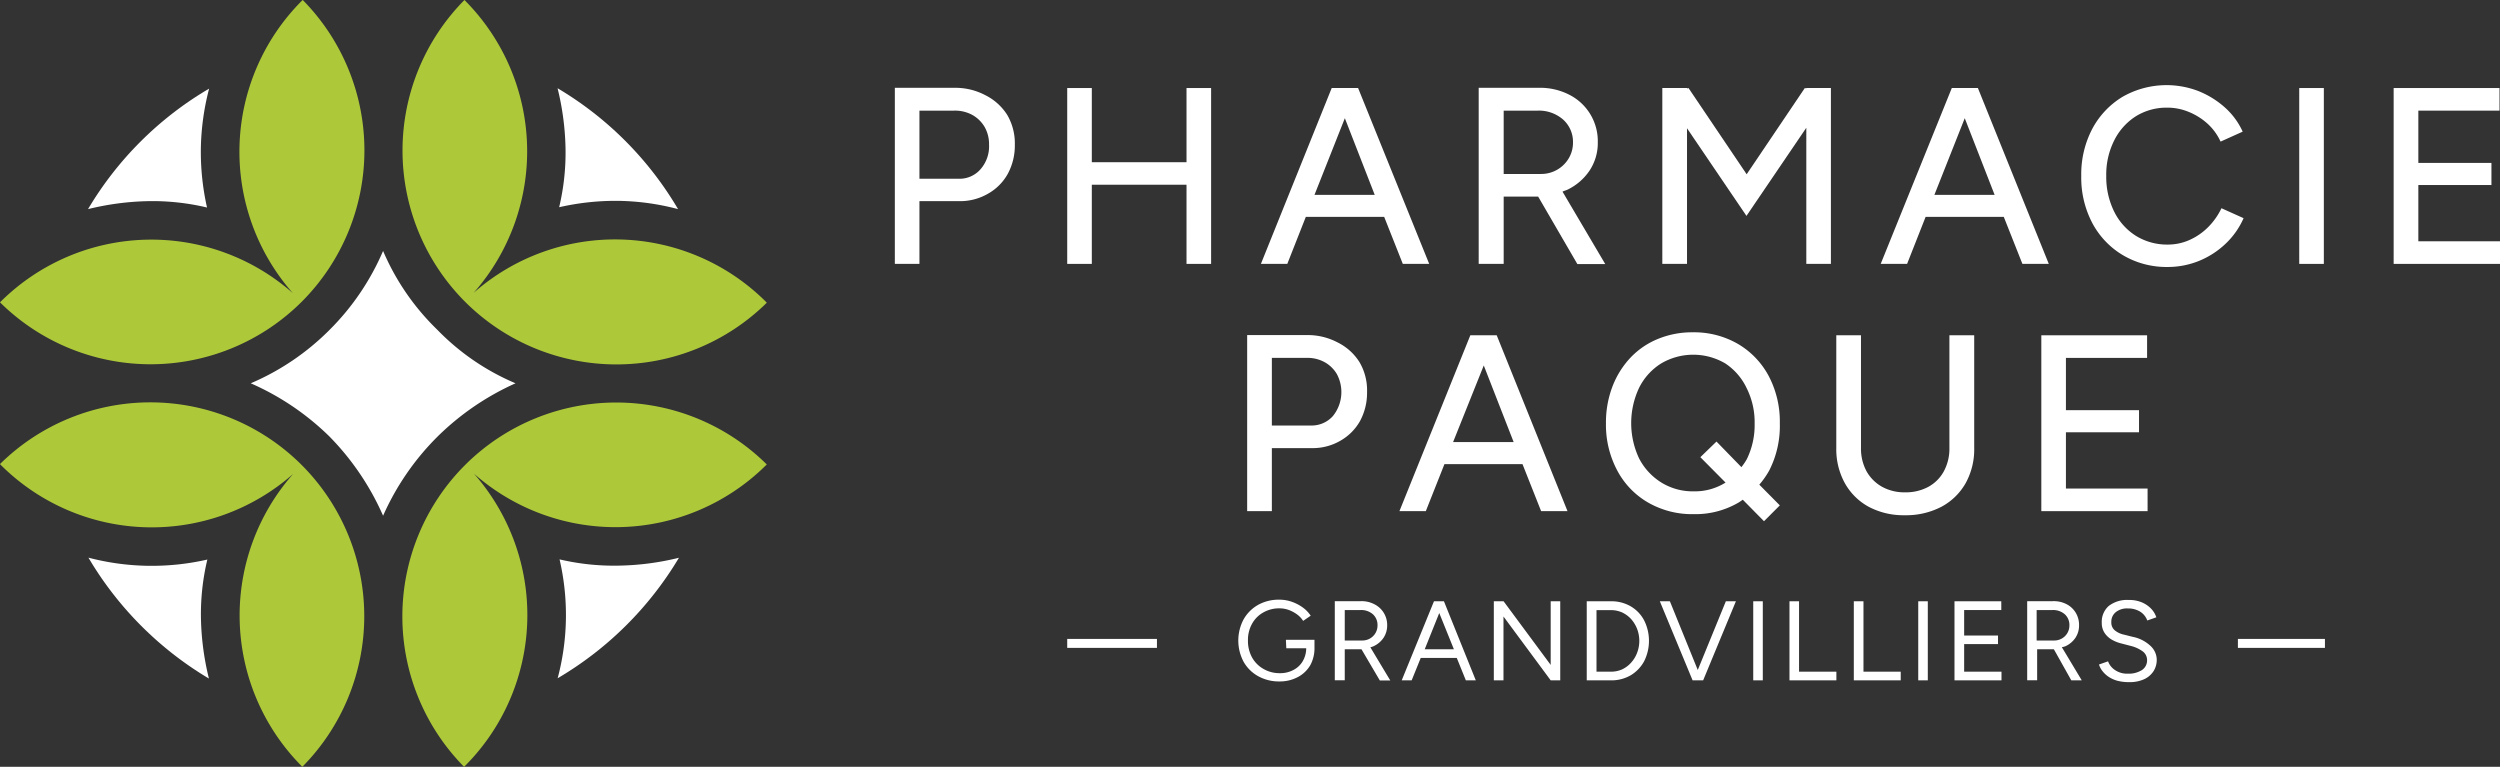 <svg xmlns="http://www.w3.org/2000/svg" viewBox="0 0 251.05 77"><rect x="0" y="0" width="251.05" height="77" fill="#333333" stroke="none"/><defs><style>.cls-1{fill:#fff;}.cls-2{fill:#adc93a;}</style></defs><g id="Calque_2" data-name="Calque 2"><g id="Texte"><path class="cls-1" d="M98.93,9.55a6.42,6.42,0,0,0-3.12-.73l-3.65,0h-2.3V26.5h2.47V20.2h4a5.58,5.58,0,0,0,2.87-.74,5.16,5.16,0,0,0,2-2,6,6,0,0,0,.71-2.93,5.66,5.66,0,0,0-.77-3A5.52,5.52,0,0,0,98.93,9.55ZM98.46,17a2.79,2.79,0,0,1-2.19.95H92.33V11.11h3.46a3.64,3.64,0,0,1,1.83.42,3.3,3.3,0,0,1,1.25,1.21,3.46,3.46,0,0,1,.45,1.78A3.49,3.49,0,0,1,98.46,17Z"/><polygon class="cls-1" points="119.15 16.29 109.64 16.29 109.64 8.84 107.17 8.84 107.17 26.5 109.64 26.5 109.64 18.55 119.15 18.55 119.15 26.5 121.62 26.5 121.62 8.84 119.15 8.84 119.15 16.29"/><path class="cls-1" d="M136.26,8.84h-2.53L126.62,26.5h2.65l1.86-4.72H139l1.87,4.72h2.65L136.38,8.84ZM132,19.57l3.05-7.7,3,7.7Z"/><path class="cls-1" d="M157.4,19.05a5.59,5.59,0,0,0,2.23-1.93,5,5,0,0,0,.82-2.83,5.22,5.22,0,0,0-2.89-4.79,6.39,6.39,0,0,0-3.11-.68l-3.66,0h-2.3V26.5H151V19.74h3.26l.2,0,3.94,6.78h2.8l-4.29-7.27C157.05,19.16,157.23,19.13,157.4,19.05ZM151,11.11h3.41a3.68,3.68,0,0,1,2.55.89,3,3,0,0,1,1,2.29,3.08,3.08,0,0,1-.44,1.63,3.21,3.21,0,0,1-2.79,1.55H151Z"/><polygon class="cls-1" points="181.39 8.88 181.24 8.84 175.4 17.5 169.56 8.84 169.41 8.88 169.41 8.84 166.93 8.84 166.93 26.5 169.41 26.5 169.41 12.88 175.38 21.68 181.39 12.83 181.39 26.5 183.86 26.5 183.86 8.84 181.39 8.84 181.39 8.88"/><path class="cls-1" d="M198.5,8.84H196L188.86,26.5h2.65l1.86-4.72h7.85l1.87,4.72h2.65L198.62,8.84Zm-4.25,10.73,3.05-7.7,3,7.7Z"/><path class="cls-1" d="M221.74,22.81a6.2,6.2,0,0,1-1.85,1.28,5.3,5.3,0,0,1-2.2.47,5.94,5.94,0,0,1-3.19-.87,6,6,0,0,1-2.19-2.43,7.84,7.84,0,0,1-.8-3.59,7.61,7.61,0,0,1,.79-3.55,6.07,6.07,0,0,1,2.16-2.43,5.85,5.85,0,0,1,3.16-.88,5.61,5.61,0,0,1,2.18.43,6.42,6.42,0,0,1,1.88,1.18,5.56,5.56,0,0,1,1.31,1.8l2.22-1a7.27,7.27,0,0,0-1.8-2.44,9,9,0,0,0-2.66-1.64,8.9,8.9,0,0,0-7.6.58,8.32,8.32,0,0,0-3.05,3.23A9.81,9.81,0,0,0,209,17.67a9.78,9.78,0,0,0,1.11,4.73,8.25,8.25,0,0,0,3.08,3.23,8.62,8.62,0,0,0,4.49,1.18,8.33,8.33,0,0,0,3.17-.62,8.54,8.54,0,0,0,2.66-1.73,7.91,7.91,0,0,0,1.79-2.55l-2.22-1A6.9,6.9,0,0,1,221.74,22.81Z"/><rect class="cls-1" x="230.89" y="8.84" width="2.47" height="17.66"/><polygon class="cls-1" points="242.85 18.58 250.19 18.58 250.19 16.36 242.85 16.36 242.85 11.11 251 11.11 251 8.84 242.85 8.84 242.44 8.84 240.37 8.84 240.37 26.5 242.44 26.5 242.85 26.5 251.05 26.5 251.05 24.23 242.85 24.23 242.85 18.58"/><path class="cls-1" d="M134.31,34.38a6.41,6.41,0,0,0-3.11-.73l-3.66,0h-2.3V51.33h2.48V45h4a5.53,5.53,0,0,0,2.86-.73,5.22,5.22,0,0,0,2-2,6,6,0,0,0,.7-2.92,5.57,5.57,0,0,0-.77-3A5.45,5.45,0,0,0,134.31,34.38Zm-.46,7.4a2.85,2.85,0,0,1-2.2.95h-3.93V35.94h3.45a3.54,3.54,0,0,1,1.83.42,3.23,3.23,0,0,1,1.25,1.21,3.83,3.83,0,0,1-.4,4.21Z"/><path class="cls-1" d="M150.17,33.67h-2.52l-7.12,17.66h2.65l1.87-4.72h7.84l1.87,4.72h2.65L150.3,33.67Zm-4.25,10.72L149,36.7,152,44.39Z"/><path class="cls-1" d="M178.73,42.5a9.81,9.81,0,0,0-1.11-4.73,8.21,8.21,0,0,0-3.09-3.23A8.79,8.79,0,0,0,170,33.37a9,9,0,0,0-3.52.67,7.9,7.9,0,0,0-2.76,1.89,8.82,8.82,0,0,0-1.8,2.89,10.12,10.12,0,0,0-.65,3.68,9.74,9.74,0,0,0,1.13,4.74,8.06,8.06,0,0,0,3.11,3.23,8.85,8.85,0,0,0,4.57,1.16,8.57,8.57,0,0,0,4.5-1.16c.15-.09.29-.19.43-.29l2.13,2.16,1.59-1.59-2.06-2.08a8.59,8.59,0,0,0,1-1.43A9.85,9.85,0,0,0,178.73,42.5Zm-6.36,1.84-1.62,1.57,2.53,2.55,0,0a5.8,5.8,0,0,1-3.2.88,6,6,0,0,1-3.24-.88,6.22,6.22,0,0,1-2.24-2.42,8.32,8.32,0,0,1,0-7.1,6.07,6.07,0,0,1,2.21-2.44,6.35,6.35,0,0,1,6.45,0A6.1,6.1,0,0,1,175.41,39a7.63,7.63,0,0,1,.79,3.54,7.78,7.78,0,0,1-.78,3.56,5.76,5.76,0,0,1-.55.81Z"/><path class="cls-1" d="M195.76,45a4.78,4.78,0,0,1-.56,2.33,3.9,3.9,0,0,1-1.56,1.56,4.74,4.74,0,0,1-2.32.55,4.64,4.64,0,0,1-2.31-.55,4.06,4.06,0,0,1-1.57-1.56,4.78,4.78,0,0,1-.56-2.33V33.67H184.4V45a7.06,7.06,0,0,0,.86,3.52,6.06,6.06,0,0,0,2.41,2.38,7.48,7.48,0,0,0,3.6.84,7.7,7.7,0,0,0,3.67-.84,6.1,6.1,0,0,0,2.45-2.38,7,7,0,0,0,.86-3.52V33.67h-2.49Z"/><polygon class="cls-1" points="207.46 49.06 207.46 43.41 214.8 43.41 214.8 41.19 207.46 41.19 207.46 35.94 215.61 35.94 215.61 33.67 207.46 33.67 207.06 33.67 204.99 33.67 204.99 51.33 207.06 51.33 207.46 51.33 215.66 51.33 215.66 49.06 207.46 49.06"/><path class="cls-1" d="M129.17,65.1h2a2.57,2.57,0,0,1-.34,1.28,2.28,2.28,0,0,1-.93.89,2.78,2.78,0,0,1-1.37.33,3.2,3.2,0,0,1-1.64-.42A3,3,0,0,1,125.72,66a3.41,3.41,0,0,1-.4-1.67,3.33,3.33,0,0,1,.41-1.69,2.9,2.9,0,0,1,1.12-1.13,3.17,3.17,0,0,1,1.63-.42,2.76,2.76,0,0,1,.93.16,3.4,3.4,0,0,1,.84.45,2.33,2.33,0,0,1,.61.65l.76-.52a3.14,3.14,0,0,0-.8-.83,4.25,4.25,0,0,0-1.1-.57,3.71,3.71,0,0,0-1.24-.21,4.27,4.27,0,0,0-2.14.52,3.86,3.86,0,0,0-1.46,1.46,4.53,4.53,0,0,0,0,4.25,3.77,3.77,0,0,0,1.46,1.45,4.27,4.27,0,0,0,2.14.53,3.83,3.83,0,0,0,1.85-.44,3.12,3.12,0,0,0,1.26-1.21A3.57,3.57,0,0,0,132,65h0v-.75h-2.87Z"/><path class="cls-1" d="M137.94,64.89a2.42,2.42,0,0,0,1-.85,2.23,2.23,0,0,0,.36-1.25A2.32,2.32,0,0,0,138,60.67a2.77,2.77,0,0,0-1.37-.3h-2.59v7.94h1V65.2h1.68l1.84,3.13h1.05l-2-3.33A1.57,1.57,0,0,0,137.94,64.89Zm-2.9-.57V61.26h1.6a1.77,1.77,0,0,1,1.22.42,1.44,1.44,0,0,1,.47,1.11,1.5,1.5,0,0,1-.76,1.33,1.55,1.55,0,0,1-.77.2Z"/><path class="cls-1" d="M145,60.38h-1l-3.24,7.94h1l.91-2.25h3.62l.91,2.25h1L145,60.38Zm-1.93,4.82,1.46-3.64L146,65.2Z"/><polygon class="cls-1" points="155.72 66.77 150.99 60.38 150.01 60.38 150.01 68.32 150.98 68.32 150.98 61.91 155.72 68.32 156.68 68.32 156.68 60.38 155.72 60.38 155.72 66.77"/><path class="cls-1" d="M163.76,60.89a3.84,3.84,0,0,0-2-.51h-2.42v7.94h2.42a3.84,3.84,0,0,0,2-.51,3.68,3.68,0,0,0,1.34-1.4,4.58,4.58,0,0,0,0-4.12A3.54,3.54,0,0,0,163.76,60.89Zm.64,4.66a3.11,3.11,0,0,1-.61,1,2.79,2.79,0,0,1-.9.67,2.72,2.72,0,0,1-1.11.23h-1.46V61.27h1.46a2.72,2.72,0,0,1,1.11.23,2.91,2.91,0,0,1,.9.66,3.27,3.27,0,0,1,.61,1,3.36,3.36,0,0,1,0,2.39Z"/><polygon class="cls-1" points="170.49 67.28 167.69 60.38 166.68 60.38 169.97 68.32 170.07 68.32 170.92 68.32 171.03 68.32 174.32 60.38 173.31 60.38 170.49 67.28"/><rect class="cls-1" x="176.06" y="60.38" width="0.96" height="7.94"/><polygon class="cls-1" points="180.66 60.38 179.7 60.38 179.7 68.32 180.5 68.32 180.66 68.32 184.41 68.32 184.41 67.45 180.66 67.45 180.66 60.38"/><polygon class="cls-1" points="187.13 60.38 186.16 60.38 186.16 68.32 186.97 68.32 187.13 68.32 190.87 68.32 190.87 67.45 187.13 67.45 187.13 60.38"/><rect class="cls-1" x="192.63" y="60.38" width="0.96" height="7.94"/><polygon class="cls-1" points="197.24 64.68 200.64 64.68 200.64 63.82 197.24 63.82 197.24 61.26 200.97 61.26 200.97 60.38 197.24 60.38 197.12 60.38 196.27 60.38 196.27 68.32 197.12 68.32 197.24 68.32 200.99 68.32 200.99 67.45 197.24 67.45 197.24 64.68"/><path class="cls-1" d="M207.42,64.89a2.42,2.42,0,0,0,1-.85,2.23,2.23,0,0,0,.36-1.25,2.36,2.36,0,0,0-.33-1.25,2.3,2.3,0,0,0-.93-.87,2.77,2.77,0,0,0-1.37-.3h-2.58v7.94h1V65.2h1.68L208,68.32h1.05l-2-3.33A1.57,1.57,0,0,0,207.42,64.89Zm-2.9-.57V61.26h1.6a1.77,1.77,0,0,1,1.22.42,1.44,1.44,0,0,1,.47,1.11,1.5,1.5,0,0,1-.76,1.33,1.55,1.55,0,0,1-.77.2Z"/><path class="cls-1" d="M215.94,64.85a3.61,3.61,0,0,0-1.78-.9l-.87-.22a2.13,2.13,0,0,1-.92-.43,1,1,0,0,1-.35-.83,1.22,1.22,0,0,1,.45-1,1.79,1.79,0,0,1,1.2-.37,2.31,2.31,0,0,1,1.24.32,1.75,1.75,0,0,1,.72.89l.91-.32a2.29,2.29,0,0,0-.5-.84,2.81,2.81,0,0,0-.93-.65,3.22,3.22,0,0,0-1.35-.25,3,3,0,0,0-2,.6,2.12,2.12,0,0,0-.7,1.69,1.79,1.79,0,0,0,.27,1,2.2,2.2,0,0,0,.71.68,3.67,3.67,0,0,0,1,.4l.88.23a3.45,3.45,0,0,1,1.22.54,1.08,1.08,0,0,1,.47.9,1.16,1.16,0,0,1-.52,1,2.51,2.51,0,0,1-1.44.36,2.12,2.12,0,0,1-1.27-.37,1.79,1.79,0,0,1-.69-.87l-.91.32a2,2,0,0,0,.35.66,2.58,2.58,0,0,0,.61.57,3.1,3.1,0,0,0,.88.4,4.63,4.63,0,0,0,1.17.14,3.49,3.49,0,0,0,1.54-.3,2.22,2.22,0,0,0,.94-.82,2.12,2.12,0,0,0,.31-1.14A1.91,1.91,0,0,0,215.94,64.85Z"/><rect class="cls-1" x="107.17" y="64.16" width="9.01" height="0.9"/><rect class="cls-1" x="224.73" y="64.16" width="8.74" height="0.9"/><path class="cls-2" d="M47.56,29.41A21.48,21.48,0,0,0,46.64,0l0,0a21.49,21.49,0,0,0,0,30.24l.06.06,0,0A21.5,21.5,0,0,0,77,30.4l-.06-.07A21.47,21.47,0,0,0,47.56,29.41Z"/><path class="cls-2" d="M29.44,47.59A21.48,21.48,0,0,0,30.36,77l0,0a21.49,21.49,0,0,0,0-30.24l-.06-.06,0,0A21.5,21.5,0,0,0,0,46.6l.06.07A21.47,21.47,0,0,0,29.44,47.59Z"/><path class="cls-2" d="M29.41,29.44A21.48,21.48,0,0,0,0,30.36l0,0a21.49,21.49,0,0,0,30.24,0l.06-.06,0,0A21.5,21.5,0,0,0,30.4,0l-.07.06A21.47,21.47,0,0,0,29.41,29.44Z"/><path class="cls-2" d="M47.59,47.56A21.48,21.48,0,0,0,77,46.64l0,0a21.49,21.49,0,0,0-30.24,0l-.06.06,0,0A21.5,21.5,0,0,0,46.6,77l.07-.06A21.47,21.47,0,0,0,47.59,47.56Z"/><path class="cls-1" d="M56.15,20.81a23.61,23.61,0,0,0,.64-5.95,27.25,27.25,0,0,0-.8-6A34.37,34.37,0,0,1,68.09,21a24.74,24.74,0,0,0-6-.83A25.38,25.38,0,0,0,56.15,20.81Z"/><path class="cls-1" d="M20.82,56.2a23.57,23.57,0,0,0-.64,5.94,27.41,27.41,0,0,0,.8,6A34.59,34.59,0,0,1,8.88,56a25,25,0,0,0,11.94.19Z"/><path class="cls-1" d="M20.79,20.84a23.61,23.61,0,0,0-5.95-.64,27.38,27.38,0,0,0-6,.8A34.37,34.37,0,0,1,21,8.9a25.34,25.34,0,0,0-.83,6A25.38,25.38,0,0,0,20.79,20.84Z"/><path class="cls-1" d="M56.18,56.17a23.9,23.9,0,0,0,6,.63,27,27,0,0,0,6-.79A34.59,34.59,0,0,1,56,68.11a24.64,24.64,0,0,0,.19-11.94Z"/><path class="cls-1" d="M51.77,38.49a26.62,26.62,0,0,0-7.9,5.42,26.13,26.13,0,0,0-5.4,7.88,26.63,26.63,0,0,0-5.37-7.94,26.42,26.42,0,0,0-7.92-5.36,25,25,0,0,0,7.91-5.36,25.16,25.16,0,0,0,5.38-7.93,24.26,24.26,0,0,0,5.42,7.89A23.91,23.91,0,0,0,51.77,38.49Z"/></g></g></svg>